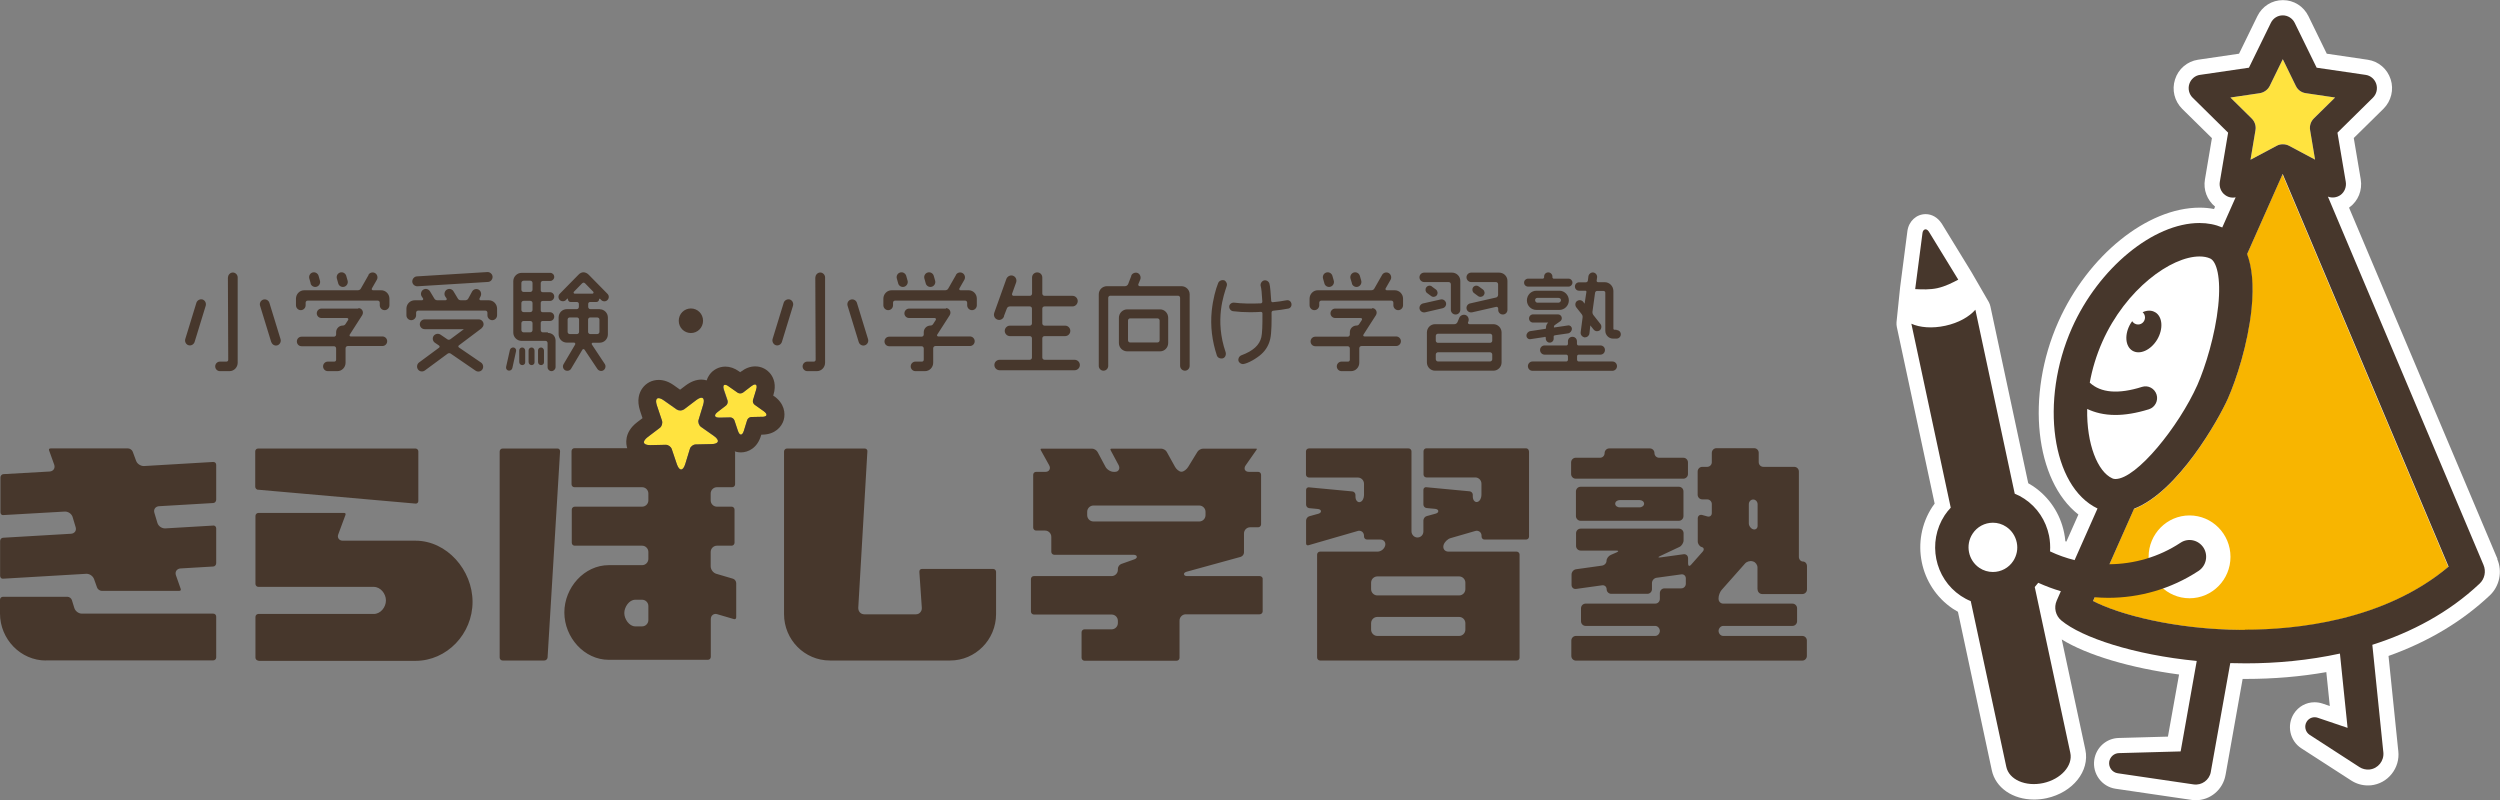 <svg width="150" height="48" viewBox="0 0 150 48" fill="none" xmlns="http://www.w3.org/2000/svg">
<rect x="0" y="0" width="150" height="48" fill="#808080" stroke="none"/>
<g clip-path="url(#clip0_305_1694)">
<path d="M94.549 28.721H101.002C101.15 28.721 101.278 28.598 101.278 28.441V27.745C101.278 27.594 101.157 27.465 101.002 27.465H99.544C99.395 27.465 99.267 27.342 99.267 27.185C99.267 27.028 99.145 26.905 98.99 26.905H96.554C96.405 26.905 96.277 27.028 96.277 27.185C96.277 27.342 96.156 27.465 96 27.465H94.543C94.394 27.465 94.266 27.587 94.266 27.745V28.441C94.266 28.591 94.387 28.721 94.543 28.721H94.549ZM101.008 29.485V30.967C101.008 31.117 100.887 31.247 100.732 31.247H94.833C94.684 31.247 94.556 31.117 94.556 30.967V29.485C94.556 29.335 94.678 29.206 94.833 29.206H100.732C100.887 29.206 101.008 29.328 101.008 29.485ZM98.646 30.223C98.646 30.1 98.525 30.004 98.369 30.004H97.188C97.04 30.004 96.912 30.1 96.912 30.223C96.912 30.346 97.033 30.441 97.188 30.441H98.369C98.525 30.441 98.646 30.339 98.646 30.223ZM91.742 27.089V32.196C91.742 32.298 91.661 32.373 91.566 32.373H89.069C88.968 32.373 88.894 32.291 88.894 32.196V32.155C88.894 32.052 88.853 31.957 88.779 31.902C88.705 31.848 88.603 31.827 88.509 31.861L87.024 32.291C86.849 32.346 86.666 32.523 86.612 32.708C86.585 32.81 86.599 32.906 86.653 32.981C86.707 33.056 86.801 33.097 86.903 33.097H90.999C91.094 33.097 91.175 33.179 91.175 33.274V39.453C91.175 39.555 91.094 39.63 90.999 39.63H79.202C79.107 39.63 79.026 39.548 79.026 39.453V33.274C79.026 33.179 79.107 33.097 79.202 33.097H82.651C82.846 33.097 83.042 32.953 83.103 32.762C83.136 32.667 83.123 32.564 83.069 32.489C83.015 32.414 82.921 32.373 82.819 32.373H82.023C81.922 32.373 81.841 32.291 81.841 32.196V32.155C81.841 32.052 81.8 31.957 81.726 31.902C81.652 31.848 81.55 31.827 81.456 31.861L78.507 32.715C78.466 32.728 78.432 32.721 78.405 32.701C78.378 32.68 78.365 32.646 78.365 32.605V31.233C78.365 31.124 78.453 31.001 78.561 30.974L79.08 30.83C79.134 30.817 79.269 30.776 79.256 30.666C79.249 30.557 79.107 30.544 79.053 30.537L78.554 30.489C78.453 30.482 78.365 30.387 78.365 30.284V29.397C78.365 29.349 78.385 29.308 78.412 29.281C78.446 29.253 78.486 29.233 78.534 29.24L81.139 29.485C81.24 29.492 81.328 29.588 81.328 29.69V29.793C81.328 29.922 81.368 30.032 81.442 30.086C81.49 30.127 81.55 30.141 81.611 30.12C81.76 30.079 81.841 29.875 81.841 29.704V29.028C81.841 28.816 81.672 28.652 81.469 28.652H78.54C78.439 28.652 78.358 28.571 78.358 28.475V27.082C78.358 26.98 78.439 26.905 78.54 26.905H84.513C84.615 26.905 84.689 26.987 84.689 27.082V31.875C84.689 32.08 84.851 32.25 85.046 32.25C85.141 32.25 85.229 32.216 85.296 32.148C85.371 32.08 85.404 31.977 85.404 31.875V31.226C85.404 31.117 85.492 30.994 85.6 30.967L86.12 30.823C86.174 30.81 86.309 30.769 86.295 30.66C86.288 30.55 86.147 30.537 86.093 30.53L85.593 30.482C85.492 30.475 85.404 30.38 85.404 30.277V29.39C85.404 29.342 85.424 29.301 85.451 29.274C85.485 29.247 85.526 29.226 85.573 29.233L88.178 29.479C88.279 29.485 88.367 29.581 88.367 29.683V29.786C88.367 29.916 88.408 30.025 88.482 30.079C88.529 30.12 88.59 30.134 88.651 30.113C88.799 30.073 88.887 29.868 88.887 29.697V29.021C88.887 28.81 88.718 28.646 88.516 28.646H85.587C85.485 28.646 85.411 28.564 85.411 28.468V27.076C85.411 26.973 85.492 26.898 85.587 26.898H91.559C91.661 26.898 91.735 26.98 91.735 27.076L91.742 27.089ZM87.922 37.391C87.922 37.186 87.753 37.016 87.55 37.016H82.637C82.435 37.016 82.266 37.186 82.266 37.391V37.78C82.266 37.985 82.435 38.156 82.637 38.156H87.55C87.753 38.156 87.922 37.985 87.922 37.78V37.391ZM82.637 34.585C82.435 34.585 82.266 34.756 82.266 34.961V35.35C82.266 35.555 82.435 35.725 82.637 35.725H87.55C87.753 35.725 87.922 35.555 87.922 35.35V34.961C87.922 34.756 87.753 34.585 87.55 34.585H82.637ZM75.76 34.728V36.681C75.76 36.777 75.679 36.858 75.578 36.858H71.143C70.941 36.858 70.772 37.029 70.772 37.234V39.466C70.772 39.569 70.691 39.644 70.597 39.644H65.069C64.975 39.644 64.894 39.562 64.894 39.466V37.937C64.894 37.835 64.975 37.76 65.069 37.76H66.702C66.905 37.76 67.073 37.589 67.073 37.384V37.248C67.073 37.043 66.905 36.872 66.702 36.872H62.032C61.937 36.872 61.856 36.79 61.856 36.695V34.742C61.856 34.64 61.937 34.565 62.032 34.565H66.702C66.905 34.565 67.073 34.394 67.073 34.189V34.121C67.073 34.012 67.161 33.882 67.269 33.841L68.039 33.568C68.093 33.547 68.221 33.507 68.207 33.397C68.187 33.288 68.052 33.288 67.991 33.288H63.26C63.159 33.288 63.078 33.206 63.078 33.111V32.209C63.078 32.005 62.909 31.834 62.707 31.834H62.167C62.072 31.834 61.991 31.752 61.991 31.656V28.489C61.991 28.386 62.072 28.311 62.167 28.311H62.727C62.835 28.311 62.923 28.27 62.963 28.188C63.011 28.113 63.004 28.018 62.95 27.915L62.45 27.014C62.43 26.973 62.43 26.953 62.437 26.939C62.437 26.932 62.464 26.919 62.511 26.919H65.528C65.643 26.919 65.791 27.007 65.852 27.116L66.331 28.011C66.419 28.175 66.635 28.311 66.824 28.311H66.891C66.999 28.311 67.087 28.27 67.127 28.188C67.175 28.113 67.168 28.018 67.121 27.915L66.642 27.021C66.621 26.98 66.621 26.959 66.628 26.946C66.628 26.932 66.655 26.919 66.702 26.919H69.679C69.793 26.919 69.949 27.007 70.003 27.11L70.502 28.011C70.583 28.154 70.745 28.304 70.887 28.304C71.028 28.304 71.197 28.161 71.285 28.024L71.845 27.11C71.906 27.007 72.061 26.919 72.183 26.919H75.355C75.395 26.919 75.415 26.932 75.415 26.932C75.415 26.932 75.415 26.953 75.388 26.994L74.734 27.929C74.673 28.018 74.66 28.113 74.693 28.188C74.734 28.263 74.815 28.311 74.93 28.311H75.49C75.591 28.311 75.665 28.393 75.665 28.489V31.458C75.665 31.561 75.584 31.636 75.49 31.636H75.011C74.801 31.636 74.639 31.807 74.639 32.011V33.151C74.639 33.261 74.552 33.377 74.444 33.411L71.218 34.298C71.15 34.319 71.028 34.353 71.042 34.455C71.055 34.565 71.184 34.565 71.258 34.565H75.584C75.686 34.565 75.766 34.647 75.766 34.742L75.76 34.728ZM71.96 31.288C72.162 31.288 72.331 31.117 72.331 30.912V30.707C72.331 30.503 72.162 30.332 71.96 30.332H65.602C65.4 30.332 65.231 30.503 65.231 30.707V30.912C65.231 31.117 65.4 31.288 65.602 31.288H71.96ZM105.449 35.37V34.046C105.449 33.896 105.335 33.732 105.193 33.691L105.146 33.677C104.997 33.636 104.795 33.698 104.7 33.814L103.296 35.398C103.195 35.514 103.114 35.732 103.114 35.882V35.937C103.114 36.087 103.236 36.217 103.391 36.217H107.548C107.697 36.217 107.825 36.34 107.825 36.497V37.275C107.825 37.425 107.703 37.555 107.548 37.555H103.391C103.242 37.555 103.114 37.705 103.114 37.855C103.114 38.005 103.236 38.156 103.391 38.156H108.135C108.291 38.156 108.412 38.279 108.412 38.435V39.357C108.412 39.507 108.291 39.637 108.135 39.637H94.556C94.408 39.637 94.279 39.514 94.279 39.357V38.435C94.279 38.285 94.401 38.156 94.556 38.156H99.314C99.469 38.156 99.591 38.005 99.591 37.855C99.591 37.705 99.469 37.555 99.314 37.555H95.136C94.988 37.555 94.86 37.432 94.86 37.275V36.497C94.86 36.346 94.981 36.217 95.136 36.217H99.314C99.469 36.217 99.591 36.094 99.591 35.937V35.582C99.591 35.432 99.713 35.302 99.868 35.302H100.873C101.029 35.302 101.15 35.179 101.15 35.022V34.701C101.15 34.551 101.029 34.442 100.88 34.462L99.388 34.667C99.24 34.688 99.118 34.831 99.118 34.981V35.35C99.118 35.5 98.997 35.63 98.842 35.63H96.675C96.527 35.63 96.399 35.507 96.399 35.357C96.399 35.206 96.277 35.097 96.129 35.118L94.563 35.336C94.414 35.357 94.293 35.247 94.293 35.097V34.469C94.293 34.319 94.414 34.175 94.563 34.155L96.122 33.937C96.27 33.916 96.392 33.786 96.392 33.65C96.392 33.513 96.507 33.356 96.648 33.295L96.993 33.145C97.134 33.083 97.121 33.035 96.972 33.035H94.84C94.691 33.035 94.563 32.913 94.563 32.755V31.998C94.563 31.841 94.684 31.718 94.84 31.718H100.738C100.894 31.718 101.015 31.841 101.015 31.998V32.421C101.015 32.571 100.9 32.755 100.765 32.817L99.605 33.363C99.469 33.425 99.476 33.465 99.625 33.445L101.015 33.254C101.164 33.233 101.285 33.343 101.285 33.493V33.814C101.285 33.964 101.366 33.998 101.467 33.882L102.162 33.097C102.264 32.981 102.237 32.858 102.108 32.824C101.973 32.79 101.865 32.633 101.865 32.482V31.103C101.865 30.953 101.987 30.858 102.129 30.899L102.446 30.987C102.594 31.028 102.709 30.933 102.709 30.782V30.243C102.709 30.093 102.588 29.963 102.432 29.963H102.135C101.987 29.963 101.859 29.84 101.859 29.683V28.291C101.859 28.14 101.98 28.011 102.135 28.011H102.432C102.581 28.011 102.709 27.888 102.709 27.731V27.171C102.709 27.021 102.831 26.891 102.986 26.891H105.247C105.402 26.891 105.523 27.014 105.523 27.171V27.731C105.523 27.881 105.645 28.011 105.8 28.011H107.656C107.805 28.011 107.933 28.134 107.933 28.291V33.411C107.933 33.561 108.041 33.691 108.176 33.691C108.311 33.691 108.419 33.814 108.419 33.971V35.363C108.419 35.514 108.297 35.643 108.142 35.643H105.733C105.584 35.643 105.456 35.52 105.456 35.363L105.449 35.37ZM105.456 31.547V30.25C105.456 30.1 105.335 29.97 105.193 29.97C105.051 29.97 104.93 30.093 104.93 30.25V31.404C104.93 31.561 105.051 31.718 105.193 31.759C105.335 31.8 105.456 31.704 105.456 31.554V31.547Z" fill="#47372C"/>
<path d="M21.51 18.487C21.719 18.487 21.848 18.719 21.733 18.91L20.984 20.078C20.95 20.126 20.984 20.187 21.044 20.187H22.948C23.103 20.187 23.231 20.317 23.231 20.474C23.231 20.631 23.103 20.761 22.948 20.761H20.869C20.795 20.761 20.734 20.822 20.734 20.89V21.764C20.734 22.037 20.518 22.269 20.241 22.269H19.668C19.512 22.269 19.384 22.14 19.384 21.983C19.384 21.826 19.512 21.696 19.668 21.696H20.066C20.12 21.696 20.167 21.648 20.167 21.587V20.904C20.167 20.836 20.113 20.774 20.039 20.774H18.095C17.933 20.774 17.811 20.645 17.811 20.488C17.811 20.331 17.933 20.201 18.095 20.201H20.039C20.113 20.201 20.167 20.139 20.167 20.071V19.935C20.167 19.709 20.349 19.532 20.572 19.532C20.639 19.532 20.7 19.498 20.734 19.436L20.889 19.197C20.916 19.149 20.889 19.081 20.828 19.081H19.29C19.134 19.081 19.006 18.958 19.006 18.801C19.006 18.644 19.134 18.515 19.29 18.515H21.497L21.51 18.487ZM13.681 16.644C13.681 16.487 13.816 16.35 13.971 16.35C14.127 16.35 14.261 16.487 14.261 16.644V21.764C14.261 22.037 14.046 22.269 13.769 22.269H13.195C13.04 22.269 12.912 22.14 12.912 21.983C12.912 21.826 13.04 21.696 13.195 21.696H13.593C13.647 21.696 13.694 21.648 13.694 21.587L13.674 16.651L13.681 16.644ZM42.183 19.245C42.183 19.655 41.859 19.982 41.454 19.982C41.049 19.982 40.725 19.655 40.725 19.245C40.725 18.835 41.049 18.508 41.454 18.508C41.859 18.508 42.183 18.835 42.183 19.245ZM88.732 17.19L88.981 17.375C89.083 17.456 89.11 17.607 89.022 17.716C88.948 17.818 88.792 17.846 88.684 17.764L88.435 17.579C88.333 17.504 88.313 17.34 88.387 17.238C88.468 17.129 88.617 17.108 88.725 17.19H88.732ZM60.243 18.979C60.183 19.149 60.007 19.238 59.845 19.177C59.683 19.122 59.596 18.938 59.656 18.767L60.378 16.746C60.439 16.576 60.621 16.487 60.777 16.542C60.945 16.603 61.026 16.78 60.966 16.951L60.723 17.627C60.702 17.682 60.75 17.75 60.81 17.75H61.796C61.863 17.75 61.924 17.689 61.924 17.613V16.651C61.924 16.48 62.059 16.344 62.234 16.344C62.41 16.344 62.538 16.48 62.538 16.651V17.613C62.538 17.689 62.599 17.75 62.673 17.75H64.354C64.522 17.75 64.664 17.893 64.664 18.064C64.664 18.235 64.522 18.385 64.354 18.385H62.673C62.599 18.385 62.538 18.439 62.538 18.515V19.409C62.538 19.477 62.599 19.539 62.673 19.539H63.908C64.084 19.539 64.219 19.682 64.219 19.853C64.219 20.023 64.084 20.167 63.908 20.167H62.673C62.599 20.167 62.538 20.221 62.538 20.296V21.457C62.538 21.525 62.599 21.587 62.673 21.587H64.475C64.651 21.587 64.792 21.73 64.792 21.901C64.792 22.071 64.651 22.215 64.475 22.215H59.98C59.805 22.215 59.663 22.078 59.663 21.901C59.663 21.723 59.805 21.587 59.98 21.587H61.789C61.856 21.587 61.917 21.525 61.917 21.457V20.296C61.917 20.221 61.856 20.167 61.789 20.167H60.594C60.426 20.167 60.284 20.023 60.284 19.853C60.284 19.682 60.426 19.539 60.594 19.539H61.789C61.856 19.539 61.917 19.477 61.917 19.409V18.515C61.917 18.439 61.856 18.385 61.789 18.385H60.594C60.513 18.385 60.439 18.433 60.412 18.508L60.237 18.965L60.243 18.979ZM67.87 16.542C67.931 16.398 68.106 16.323 68.255 16.378C68.403 16.439 68.471 16.617 68.417 16.767L68.302 17.047C68.275 17.101 68.315 17.17 68.383 17.17H70.88C71.157 17.17 71.38 17.388 71.38 17.661V21.948C71.38 22.112 71.251 22.242 71.096 22.242C70.941 22.242 70.806 22.112 70.806 21.948V17.873C70.806 17.798 70.752 17.743 70.678 17.743H66.621C66.547 17.743 66.493 17.798 66.493 17.873V21.955C66.493 22.112 66.365 22.242 66.21 22.242C66.055 22.242 65.926 22.112 65.926 21.955V17.661C65.926 17.388 66.142 17.17 66.426 17.17H67.505C67.58 17.17 67.654 17.122 67.688 17.047L67.883 16.542H67.87ZM67.634 21.081C67.364 21.081 67.134 20.863 67.134 20.583V19.068C67.134 18.794 67.357 18.562 67.634 18.562H69.605C69.874 18.562 70.091 18.788 70.091 19.068V20.583C70.091 20.856 69.874 21.081 69.605 21.081H67.634ZM67.809 19.102C67.735 19.102 67.681 19.163 67.681 19.231V20.419C67.681 20.488 67.735 20.549 67.809 20.549H69.449C69.517 20.549 69.578 20.488 69.578 20.419V19.231C69.578 19.163 69.517 19.102 69.449 19.102H67.809ZM73.452 16.815C73.573 16.876 73.654 17.033 73.6 17.17C73.431 17.689 72.871 19.19 73.539 21.136C73.58 21.279 73.519 21.45 73.377 21.498C73.209 21.539 73.06 21.464 73.013 21.334C72.723 20.447 72.615 19.573 72.702 18.672C72.777 17.941 72.945 17.347 73.087 16.992C73.141 16.842 73.317 16.774 73.458 16.822L73.452 16.815ZM77.487 18.221C77.514 18.358 77.427 18.494 77.299 18.515C77.035 18.569 76.718 18.61 76.381 18.644C76.327 18.651 76.293 18.706 76.293 18.753C76.3 19.177 76.3 20.003 76.212 20.344C76.131 20.692 75.962 20.993 75.686 21.245C75.409 21.498 74.876 21.812 74.579 21.846C74.471 21.846 74.356 21.771 74.315 21.675C74.268 21.539 74.342 21.375 74.477 21.32C75.2 21.054 75.571 20.699 75.679 20.235C75.733 20.03 75.753 19.47 75.746 18.801C75.746 18.747 75.706 18.713 75.652 18.713C75.449 18.726 75.233 18.733 75.004 18.733C74.66 18.733 74.295 18.713 73.978 18.672C73.843 18.651 73.735 18.508 73.755 18.371C73.769 18.241 73.917 18.139 74.059 18.16C74.491 18.214 75.065 18.228 75.652 18.201C75.699 18.201 75.746 18.146 75.74 18.091C75.713 17.607 75.679 17.265 75.645 17.177C75.598 17.04 75.692 16.876 75.827 16.828C75.976 16.787 76.118 16.876 76.165 17.013C76.212 17.177 76.246 17.627 76.273 18.057C76.273 18.098 76.32 18.139 76.367 18.132C76.644 18.105 76.927 18.071 77.197 18.016C77.346 17.989 77.467 18.091 77.487 18.228V18.221ZM87.335 18.87C87.179 18.87 87.051 18.747 87.051 18.59V17.054C87.051 16.979 86.99 16.924 86.923 16.924H85.452C85.296 16.924 85.168 16.794 85.168 16.637C85.168 16.48 85.296 16.357 85.452 16.357H87.119C87.389 16.357 87.618 16.576 87.618 16.849V18.59C87.618 18.747 87.49 18.87 87.341 18.87H87.335ZM87.267 19.45C87.341 19.45 87.416 19.402 87.449 19.327L87.557 19.068C87.618 18.924 87.793 18.849 87.942 18.904C88.091 18.965 88.158 19.143 88.104 19.293L88.084 19.327C88.057 19.382 88.097 19.45 88.165 19.45H89.602C89.872 19.45 90.095 19.675 90.095 19.948V21.744C90.095 22.017 89.879 22.242 89.602 22.242H86.106C85.836 22.242 85.614 22.024 85.614 21.744V19.948C85.614 19.675 85.829 19.45 86.106 19.45H87.274H87.267ZM89.4 20.57C89.474 20.57 89.535 20.515 89.535 20.44V20.153C89.535 20.078 89.474 20.023 89.4 20.023H86.282C86.207 20.023 86.147 20.078 86.147 20.153V20.44C86.147 20.515 86.207 20.57 86.282 20.57H89.4ZM86.147 21.552C86.147 21.628 86.207 21.689 86.282 21.689H89.4C89.474 21.689 89.535 21.628 89.535 21.552V21.266C89.535 21.198 89.474 21.136 89.4 21.136H86.282C86.207 21.136 86.147 21.198 86.147 21.266V21.552ZM88.313 18.74C88.171 18.767 88.023 18.678 87.996 18.535C87.962 18.392 88.057 18.241 88.198 18.207L89.757 17.852C89.832 17.839 89.886 17.77 89.886 17.689V17.054C89.886 16.979 89.825 16.924 89.757 16.924H88.273C88.118 16.924 87.989 16.794 87.989 16.637C87.989 16.48 88.118 16.357 88.273 16.357H89.947C90.223 16.357 90.446 16.576 90.446 16.849V18.596C90.446 18.747 90.324 18.87 90.169 18.87C90.014 18.87 89.892 18.747 89.892 18.596V18.515C89.892 18.446 89.832 18.392 89.764 18.412L88.327 18.74H88.313ZM85.175 18.535C85.141 18.392 85.236 18.241 85.377 18.207L86.437 17.968C86.579 17.934 86.727 18.03 86.761 18.173C86.795 18.323 86.7 18.46 86.558 18.494L85.499 18.74C85.35 18.767 85.209 18.678 85.175 18.535ZM85.91 17.19L86.16 17.375C86.261 17.456 86.288 17.607 86.207 17.716C86.133 17.818 85.978 17.846 85.87 17.764L85.62 17.579C85.519 17.504 85.499 17.34 85.58 17.238C85.661 17.129 85.809 17.108 85.917 17.19H85.91ZM94.111 17.197C94.239 17.197 94.347 17.088 94.347 16.958C94.347 16.828 94.246 16.719 94.111 16.719H93.206C93.206 16.719 93.146 16.685 93.146 16.651V16.596C93.146 16.46 93.038 16.344 92.896 16.344C92.754 16.344 92.646 16.453 92.646 16.596V16.651C92.646 16.651 92.619 16.719 92.579 16.719H91.688C91.553 16.719 91.445 16.822 91.445 16.958C91.445 17.095 91.553 17.197 91.688 17.197H94.104H94.111ZM92.68 20.208C92.734 20.208 92.747 20.228 92.747 20.283V20.317C92.747 20.453 92.849 20.556 92.977 20.556H92.99C93.119 20.556 93.22 20.453 93.22 20.324V20.187C93.22 20.126 93.274 20.126 93.328 20.112L94.084 20.003C94.212 19.982 94.313 19.86 94.313 19.73C94.313 19.607 94.212 19.511 94.091 19.525L93.26 19.648C93.247 19.648 93.233 19.648 93.233 19.627C93.233 19.6 93.247 19.545 93.267 19.518L93.638 19.259C93.706 19.19 93.726 19.095 93.692 19.006C93.652 18.917 93.571 18.863 93.476 18.863H91.985C91.85 18.863 91.742 18.972 91.742 19.108C91.742 19.245 91.85 19.354 91.985 19.354H92.889C92.808 19.443 92.761 19.525 92.761 19.648V19.689C92.761 19.689 92.747 19.73 92.727 19.73L91.829 19.866C91.695 19.88 91.587 20.003 91.587 20.139C91.587 20.201 91.614 20.262 91.654 20.296C91.695 20.337 91.755 20.358 91.816 20.351L92.68 20.221V20.208ZM96.75 21.689H94.725C94.671 21.689 94.624 21.641 94.624 21.587V21.382C94.624 21.32 94.664 21.279 94.725 21.279H96.028C96.176 21.279 96.297 21.157 96.297 21C96.297 20.843 96.176 20.727 96.028 20.727H94.705C94.657 20.727 94.617 20.679 94.617 20.631V20.481C94.617 20.331 94.502 20.208 94.347 20.208C94.192 20.208 94.077 20.324 94.077 20.481V20.631C94.077 20.679 94.037 20.727 93.989 20.727H92.673C92.525 20.727 92.403 20.849 92.403 21C92.403 21.15 92.525 21.279 92.673 21.279H93.976C94.023 21.279 94.077 21.32 94.077 21.382V21.587C94.077 21.641 94.03 21.689 93.976 21.689H91.951C91.802 21.689 91.674 21.812 91.674 21.969C91.674 22.126 91.796 22.249 91.951 22.249H96.743C96.891 22.249 97.02 22.126 97.02 21.969C97.02 21.812 96.898 21.689 96.743 21.689H96.75ZM93.564 17.443H92.187C91.87 17.443 91.614 17.702 91.614 18.023C91.614 18.344 91.87 18.596 92.187 18.596H93.564C93.874 18.596 94.131 18.337 94.131 18.023C94.131 17.709 93.874 17.443 93.564 17.443ZM93.51 18.16H92.241C92.167 18.16 92.106 18.091 92.106 18.009C92.106 17.927 92.167 17.873 92.241 17.873H93.51C93.591 17.873 93.659 17.934 93.659 18.009C93.659 18.084 93.591 18.16 93.51 18.16ZM96.986 19.784H96.871C96.837 19.784 96.804 19.757 96.804 19.723V17.456C96.797 17.163 96.567 16.931 96.277 16.931H95.879C95.879 16.931 95.832 16.924 95.818 16.903C95.805 16.883 95.798 16.863 95.798 16.842L95.825 16.651C95.845 16.508 95.744 16.371 95.602 16.35C95.46 16.33 95.326 16.439 95.305 16.576L95.272 16.835C95.265 16.883 95.224 16.938 95.157 16.938H94.745C94.61 16.938 94.495 17.047 94.495 17.19C94.495 17.334 94.603 17.443 94.745 17.443H95.123C95.123 17.443 95.157 17.443 95.17 17.463C95.184 17.477 95.191 17.497 95.184 17.518L95.076 18.221L94.988 18.105C94.941 18.044 94.86 18.009 94.779 18.009C94.718 18.009 94.664 18.03 94.617 18.064C94.563 18.105 94.529 18.173 94.522 18.241C94.516 18.31 94.536 18.385 94.576 18.439L94.9 18.849C94.948 18.91 94.968 18.986 94.954 19.061L94.84 19.935C94.833 20.003 94.846 20.071 94.894 20.133C94.934 20.187 95.002 20.228 95.069 20.242C95.083 20.242 95.096 20.242 95.103 20.242C95.231 20.242 95.346 20.146 95.366 20.01L95.42 19.525L95.616 19.771C95.663 19.832 95.744 19.873 95.825 19.873C95.886 19.873 95.94 19.853 95.987 19.819C96.095 19.73 96.115 19.552 96.028 19.443L95.609 18.91C95.562 18.849 95.541 18.781 95.548 18.699L95.704 17.566C95.717 17.504 95.764 17.456 95.825 17.456H96.216C96.27 17.456 96.318 17.504 96.318 17.559V19.846C96.318 20.105 96.527 20.317 96.783 20.317H96.993C97.134 20.317 97.249 20.201 97.249 20.058C97.249 19.914 97.134 19.805 96.993 19.805L96.986 19.784ZM16.273 20.522L15.604 18.344C15.557 18.194 15.638 18.023 15.8 17.975C15.949 17.927 16.117 18.016 16.165 18.173L16.833 20.351C16.88 20.501 16.792 20.672 16.644 20.72C16.489 20.767 16.327 20.679 16.279 20.522H16.273ZM22.104 16.494C22.178 16.357 22.36 16.303 22.502 16.385C22.637 16.46 22.691 16.651 22.61 16.787L22.313 17.306C22.286 17.354 22.313 17.415 22.381 17.415H22.867C23.143 17.415 23.366 17.641 23.366 17.921V18.317C23.366 18.474 23.238 18.61 23.076 18.61C22.914 18.61 22.786 18.474 22.786 18.317V18.16C22.786 18.091 22.732 18.037 22.664 18.037H18.459C18.392 18.037 18.338 18.091 18.338 18.16V18.317C18.338 18.474 18.21 18.61 18.048 18.61C17.886 18.61 17.758 18.474 17.758 18.317V17.921C17.758 17.648 17.974 17.415 18.257 17.415H21.47C21.55 17.415 21.625 17.375 21.659 17.299L22.117 16.494H22.104ZM20.295 17.006L20.214 16.719C20.167 16.569 20.248 16.398 20.41 16.35C20.558 16.303 20.727 16.391 20.774 16.548L20.855 16.835C20.903 16.985 20.815 17.156 20.66 17.204C20.504 17.252 20.342 17.163 20.295 17.013V17.006ZM18.642 17.006L18.561 16.719C18.513 16.569 18.594 16.398 18.75 16.35C18.898 16.303 19.067 16.391 19.114 16.548L19.195 16.835C19.242 16.985 19.155 17.156 18.999 17.204C18.844 17.252 18.682 17.163 18.635 17.013L18.642 17.006ZM25.047 17.177L29.278 16.917C29.434 16.91 29.562 16.767 29.555 16.603C29.548 16.446 29.4 16.316 29.245 16.323L25.013 16.583C24.858 16.589 24.729 16.74 24.736 16.897C24.743 17.06 24.891 17.183 25.047 17.177ZM28.9 19.682C28.968 19.627 29.015 19.545 29.015 19.457C29.015 19.293 28.88 19.163 28.725 19.163H25.479C25.323 19.163 25.188 19.293 25.188 19.457C25.188 19.62 25.323 19.75 25.479 19.75H27.834L27.017 20.358C26.97 20.392 26.889 20.399 26.842 20.358L26.43 20.078C26.302 19.989 26.113 20.023 26.018 20.153C25.924 20.29 25.965 20.474 26.093 20.563L26.342 20.733C26.39 20.767 26.39 20.822 26.342 20.863L25.141 21.75C25.013 21.846 24.986 22.037 25.08 22.167C25.175 22.303 25.364 22.324 25.492 22.228L26.862 21.218C26.909 21.184 26.99 21.177 27.044 21.218L28.536 22.242C28.664 22.331 28.853 22.303 28.941 22.167C29.029 22.037 28.995 21.846 28.867 21.757L27.537 20.849C27.49 20.815 27.483 20.754 27.537 20.72L28.907 19.689L28.9 19.682ZM29.326 18.016H28.84C28.779 18.016 28.745 17.955 28.772 17.907L28.833 17.784C28.907 17.648 28.86 17.456 28.725 17.381C28.583 17.299 28.401 17.354 28.327 17.491L28.104 17.9C28.07 17.975 27.996 18.016 27.915 18.016H27.652C27.571 18.016 27.497 17.975 27.463 17.9L27.213 17.484C27.139 17.347 26.957 17.293 26.815 17.375C26.68 17.45 26.626 17.641 26.707 17.777L26.795 17.907C26.822 17.955 26.795 18.016 26.727 18.016H26.241C26.16 18.016 26.086 17.975 26.052 17.9L25.802 17.484C25.721 17.347 25.546 17.293 25.404 17.375C25.269 17.45 25.215 17.641 25.296 17.777L25.384 17.907C25.411 17.955 25.377 18.016 25.317 18.016H24.885C24.608 18.016 24.385 18.241 24.385 18.521V18.917C24.385 19.074 24.513 19.211 24.675 19.211C24.837 19.211 24.966 19.074 24.966 18.917V18.76C24.966 18.692 25.02 18.637 25.087 18.637H29.123C29.191 18.637 29.245 18.692 29.245 18.76V18.917C29.245 19.074 29.373 19.211 29.535 19.211C29.697 19.211 29.825 19.074 29.825 18.917V18.521C29.825 18.248 29.609 18.016 29.326 18.016ZM11.305 20.713C11.157 20.665 11.069 20.494 11.116 20.344L11.784 18.166C11.832 18.016 12.001 17.927 12.149 17.968C12.304 18.016 12.385 18.187 12.345 18.337L11.677 20.515C11.629 20.665 11.467 20.761 11.312 20.713H11.305ZM56.761 18.487C56.97 18.487 57.098 18.719 56.984 18.91L56.234 20.078C56.201 20.126 56.234 20.187 56.295 20.187H58.199C58.354 20.187 58.482 20.317 58.482 20.474C58.482 20.631 58.354 20.761 58.199 20.761H56.127C56.052 20.761 55.992 20.822 55.992 20.89V21.764C55.992 22.037 55.776 22.269 55.499 22.269H54.925C54.77 22.269 54.642 22.14 54.642 21.983C54.642 21.826 54.77 21.696 54.925 21.696H55.323C55.377 21.696 55.425 21.648 55.425 21.587V20.904C55.425 20.836 55.371 20.774 55.296 20.774H53.353C53.191 20.774 53.069 20.645 53.069 20.488C53.069 20.331 53.191 20.201 53.353 20.201H55.296C55.371 20.201 55.425 20.139 55.425 20.071V19.935C55.425 19.709 55.607 19.532 55.83 19.532C55.897 19.532 55.958 19.498 55.992 19.436L56.147 19.197C56.174 19.149 56.147 19.081 56.086 19.081H54.547C54.392 19.081 54.264 18.958 54.264 18.801C54.264 18.644 54.392 18.515 54.547 18.515H56.754L56.761 18.487ZM48.925 16.644C48.925 16.487 49.06 16.35 49.215 16.35C49.371 16.35 49.505 16.487 49.505 16.644V21.764C49.505 22.037 49.29 22.269 49.013 22.269H48.439C48.284 22.269 48.156 22.14 48.156 21.983C48.156 21.826 48.284 21.696 48.439 21.696H48.837C48.891 21.696 48.939 21.648 48.939 21.587L48.918 16.651L48.925 16.644ZM51.523 20.522L50.855 18.344C50.808 18.194 50.889 18.023 51.051 17.975C51.2 17.927 51.368 18.016 51.416 18.173L52.084 20.351C52.131 20.501 52.043 20.672 51.888 20.72C51.733 20.767 51.571 20.679 51.523 20.522ZM57.355 16.494C57.429 16.357 57.611 16.303 57.753 16.385C57.888 16.46 57.942 16.651 57.861 16.787L57.564 17.306C57.537 17.354 57.564 17.415 57.632 17.415H58.117C58.394 17.415 58.61 17.641 58.61 17.921V18.317C58.61 18.474 58.482 18.61 58.32 18.61C58.158 18.61 58.03 18.474 58.03 18.317V18.16C58.03 18.091 57.976 18.037 57.908 18.037H53.703C53.636 18.037 53.582 18.091 53.582 18.16V18.317C53.582 18.474 53.454 18.61 53.292 18.61C53.13 18.61 53.002 18.474 53.002 18.317V17.921C53.002 17.648 53.218 17.415 53.501 17.415H56.714C56.795 17.415 56.869 17.375 56.903 17.299L57.362 16.494H57.355ZM55.546 17.006L55.465 16.719C55.418 16.569 55.499 16.398 55.661 16.35C55.809 16.303 55.978 16.391 56.025 16.548L56.106 16.835C56.154 16.985 56.066 17.156 55.91 17.204C55.755 17.252 55.593 17.163 55.546 17.013V17.006ZM53.892 17.006L53.812 16.719C53.764 16.569 53.845 16.398 54.007 16.35C54.156 16.303 54.324 16.391 54.372 16.548L54.453 16.835C54.5 16.985 54.412 17.156 54.257 17.204C54.102 17.252 53.94 17.163 53.892 17.013V17.006ZM82.333 18.487C82.543 18.487 82.671 18.719 82.556 18.91L81.807 20.078C81.773 20.126 81.807 20.187 81.868 20.187H83.771C83.926 20.187 84.055 20.317 84.055 20.474C84.055 20.631 83.926 20.761 83.771 20.761H81.692C81.618 20.761 81.557 20.822 81.557 20.89V21.764C81.557 22.037 81.341 22.269 81.065 22.269H80.491C80.336 22.269 80.207 22.14 80.207 21.983C80.207 21.826 80.336 21.696 80.491 21.696H80.889C80.943 21.696 80.99 21.648 80.99 21.587V20.904C80.99 20.836 80.936 20.774 80.862 20.774H78.918C78.756 20.774 78.635 20.645 78.635 20.488C78.635 20.331 78.756 20.201 78.918 20.201H80.862C80.936 20.201 80.99 20.139 80.99 20.071V19.935C80.99 19.709 81.173 19.532 81.395 19.532C81.463 19.532 81.523 19.498 81.557 19.436L81.713 19.197C81.74 19.149 81.713 19.081 81.652 19.081H80.113C79.958 19.081 79.829 18.958 79.829 18.801C79.829 18.644 79.958 18.515 80.113 18.515H82.32L82.333 18.487ZM82.927 16.494C83.002 16.357 83.184 16.303 83.326 16.385C83.461 16.46 83.514 16.651 83.434 16.787L83.137 17.306C83.11 17.354 83.143 17.415 83.204 17.415H83.683C83.96 17.415 84.183 17.641 84.183 17.921V18.317C84.183 18.474 84.055 18.61 83.892 18.61C83.731 18.61 83.602 18.474 83.602 18.317V18.16C83.602 18.091 83.548 18.037 83.481 18.037H79.276C79.209 18.037 79.155 18.091 79.155 18.16V18.317C79.155 18.474 79.026 18.61 78.864 18.61C78.702 18.61 78.574 18.474 78.574 18.317V17.921C78.574 17.648 78.79 17.415 79.067 17.415H82.279C82.36 17.415 82.435 17.375 82.468 17.299L82.927 16.494ZM81.119 17.006L81.031 16.719C80.984 16.569 81.071 16.398 81.227 16.35C81.375 16.303 81.544 16.391 81.591 16.548L81.672 16.835C81.719 16.985 81.632 17.156 81.476 17.204C81.321 17.252 81.159 17.163 81.112 17.013L81.119 17.006ZM79.465 17.006L79.384 16.719C79.337 16.569 79.418 16.398 79.58 16.35C79.728 16.303 79.897 16.391 79.944 16.548L80.025 16.835C80.073 16.985 79.985 17.156 79.829 17.204C79.674 17.252 79.512 17.163 79.465 17.013V17.006ZM46.549 20.713C46.401 20.665 46.313 20.494 46.354 20.344L47.022 18.166C47.069 18.016 47.238 17.927 47.386 17.968C47.541 18.016 47.623 18.187 47.582 18.337L46.914 20.515C46.867 20.665 46.705 20.761 46.549 20.713ZM31.337 20.849C31.236 20.849 31.155 20.924 31.155 21.02V21.723C31.155 21.826 31.236 21.907 31.337 21.907C31.431 21.907 31.519 21.832 31.512 21.737V21.034C31.512 20.938 31.431 20.849 31.337 20.849ZM30.817 20.849C30.716 20.836 30.615 20.904 30.594 21L30.365 22.017C30.345 22.119 30.412 22.222 30.513 22.235C30.621 22.256 30.723 22.181 30.743 22.078L30.966 21.061C30.986 20.965 30.918 20.863 30.817 20.849ZM31.897 20.849C31.796 20.849 31.715 20.924 31.715 21.02V21.723C31.715 21.826 31.796 21.907 31.897 21.907C31.991 21.907 32.079 21.832 32.072 21.737V21.034C32.072 20.938 31.991 20.849 31.897 20.849ZM32.464 20.849C32.363 20.849 32.282 20.924 32.282 21.02V21.723C32.282 21.826 32.363 21.907 32.464 21.907C32.558 21.907 32.646 21.832 32.639 21.737V21.034C32.639 20.938 32.558 20.849 32.464 20.849ZM32.869 19.941H32.572C32.498 19.941 32.444 19.88 32.444 19.805V19.375C32.444 19.306 32.491 19.259 32.558 19.259H32.997C33.139 19.259 33.254 19.143 33.254 18.999C33.254 18.849 33.139 18.733 32.997 18.733H32.558C32.491 18.733 32.444 18.685 32.444 18.617V18.173C32.444 18.105 32.491 18.057 32.558 18.057H32.997C33.139 18.057 33.254 17.934 33.254 17.791C33.254 17.648 33.139 17.532 32.997 17.532H32.558C32.491 17.532 32.444 17.477 32.444 17.415V16.985C32.444 16.917 32.498 16.856 32.572 16.856H33.017C33.146 16.856 33.254 16.746 33.254 16.617C33.254 16.48 33.146 16.371 33.017 16.371H31.296C31.026 16.371 30.797 16.596 30.797 16.876V19.955C30.797 20.228 31.02 20.453 31.296 20.453H32.734C32.808 20.453 32.855 20.515 32.855 20.59V22.037C32.855 22.167 32.963 22.269 33.092 22.269C33.22 22.269 33.335 22.153 33.335 22.017V20.447C33.335 20.174 33.146 19.976 32.876 19.976L32.869 19.941ZM31.951 19.805C31.951 19.88 31.89 19.941 31.816 19.941H31.418C31.344 19.941 31.283 19.88 31.283 19.805V19.388C31.283 19.313 31.344 19.259 31.418 19.259H31.816C31.89 19.259 31.951 19.313 31.951 19.388V19.805ZM31.951 18.596C31.951 18.672 31.89 18.726 31.816 18.726H31.418C31.344 18.726 31.283 18.672 31.283 18.596V18.18C31.283 18.105 31.344 18.05 31.418 18.05H31.816C31.89 18.05 31.951 18.105 31.951 18.18V18.596ZM31.951 17.388C31.951 17.456 31.89 17.518 31.816 17.518H31.418C31.344 17.518 31.283 17.456 31.283 17.388V16.972C31.283 16.903 31.344 16.842 31.418 16.842H31.816C31.89 16.842 31.951 16.903 31.951 16.972V17.388ZM36.001 18.549H35.42C35.353 18.549 35.292 18.487 35.292 18.412V18.235C35.292 18.166 35.346 18.119 35.413 18.119H35.791C35.872 18.119 35.947 18.044 35.947 17.955V17.927H36.001L36.075 18.003C36.176 18.105 36.351 18.105 36.446 18.003C36.554 17.9 36.554 17.73 36.446 17.627L35.319 16.48C35.231 16.391 35.123 16.344 35.015 16.337C34.907 16.337 34.799 16.385 34.711 16.48L33.584 17.627C33.483 17.73 33.483 17.9 33.584 18.003C33.685 18.098 33.861 18.098 33.956 18.003L34.03 17.921H34.077V17.955C34.077 18.044 34.151 18.119 34.232 18.119H34.61C34.678 18.119 34.732 18.166 34.732 18.235V18.412C34.732 18.487 34.678 18.549 34.603 18.549H34.01C33.739 18.549 33.517 18.767 33.517 19.047V20.051C33.517 20.331 33.733 20.556 34.01 20.556H34.441C34.502 20.556 34.536 20.617 34.509 20.672L33.821 21.839C33.739 21.962 33.773 22.126 33.895 22.208C34.01 22.283 34.185 22.249 34.259 22.133L34.941 20.986C34.968 20.931 35.042 20.931 35.076 20.986L35.845 22.14C35.926 22.256 36.095 22.297 36.21 22.215C36.331 22.133 36.365 21.962 36.291 21.846L35.514 20.672C35.481 20.624 35.514 20.563 35.569 20.563H35.98C36.25 20.563 36.473 20.344 36.473 20.058V19.054C36.473 18.781 36.257 18.555 35.98 18.555L36.001 18.549ZM34.435 17.504L34.921 17.006C34.921 17.006 34.981 16.958 35.015 16.958C35.049 16.958 35.083 16.979 35.11 17.006L35.596 17.504C35.636 17.552 35.602 17.62 35.548 17.62H34.482C34.421 17.62 34.394 17.552 34.435 17.504ZM34.745 19.914C34.745 19.982 34.691 20.044 34.617 20.044H34.185C34.111 20.044 34.057 19.982 34.057 19.914V19.177C34.057 19.102 34.111 19.047 34.185 19.047H34.617C34.691 19.047 34.745 19.102 34.745 19.177V19.914ZM35.967 19.914C35.967 19.982 35.906 20.044 35.832 20.044H35.413C35.346 20.044 35.285 19.982 35.285 19.914V19.177C35.285 19.102 35.346 19.047 35.413 19.047H35.832C35.906 19.047 35.967 19.102 35.967 19.177V19.914Z" fill="#47372C"/>
<path d="M39.031 26.707C38.578 26.714 38.504 26.495 38.862 26.222L39.591 25.669C39.712 25.58 39.766 25.383 39.719 25.239L39.415 24.331C39.267 23.901 39.449 23.758 39.82 24.024L40.596 24.57C40.718 24.659 40.92 24.652 41.042 24.563L41.771 24.01C42.129 23.737 42.318 23.867 42.182 24.304L41.913 25.191C41.865 25.335 41.933 25.526 42.054 25.615L42.83 26.161C43.202 26.42 43.134 26.645 42.682 26.652L41.744 26.673C41.595 26.673 41.433 26.796 41.393 26.939L41.116 27.847C40.981 28.284 40.758 28.284 40.61 27.854L40.306 26.953C40.259 26.809 40.097 26.693 39.942 26.693L39.024 26.714L39.031 26.707ZM43.816 25.041C43.924 25.041 44.032 25.123 44.066 25.219L44.275 25.847C44.376 26.147 44.538 26.147 44.632 25.847L44.828 25.212C44.862 25.109 44.97 25.027 45.078 25.021L45.733 25.007C46.05 25.007 46.097 24.85 45.834 24.666L45.294 24.283C45.206 24.222 45.159 24.092 45.193 23.99L45.382 23.369C45.476 23.061 45.341 22.973 45.091 23.164L44.585 23.553C44.504 23.614 44.362 23.621 44.275 23.553L43.728 23.171C43.472 22.986 43.343 23.082 43.445 23.389L43.661 24.024C43.694 24.126 43.654 24.256 43.573 24.324L43.067 24.713C42.817 24.905 42.871 25.055 43.181 25.055L43.822 25.041H43.816Z" fill="#FFE33F"/>
<path d="M15.489 29.383L24.938 30.216C25.026 30.223 25.1 30.154 25.1 30.066V27.082C25.1 26.994 25.026 26.912 24.931 26.912H15.483C15.388 26.912 15.314 26.987 15.314 27.082V29.206C15.314 29.294 15.388 29.376 15.483 29.39L15.489 29.383ZM12.803 27.717L8.632 27.963C8.443 27.963 8.234 27.84 8.166 27.649L7.964 27.103C7.93 27 7.795 26.905 7.687 26.905H3.037C2.997 26.905 2.963 26.919 2.949 26.939C2.936 26.959 2.929 26.994 2.949 27.035L3.253 27.881C3.287 27.977 3.28 28.079 3.226 28.161C3.172 28.236 3.084 28.284 2.983 28.291L0.209 28.448C0.108 28.448 0.027 28.543 0.027 28.646V30.742C0.027 30.789 0.047 30.83 0.074 30.864C0.108 30.899 0.148 30.912 0.196 30.905L3.888 30.694C4.083 30.687 4.286 30.817 4.353 31.008L4.535 31.615C4.569 31.711 4.562 31.813 4.508 31.895C4.454 31.97 4.367 32.018 4.265 32.025L0.189 32.264C0.088 32.264 0.007 32.359 0.007 32.462V34.558C0.007 34.606 0.027 34.647 0.061 34.681C0.094 34.715 0.135 34.728 0.182 34.722L5.177 34.428C5.177 34.428 5.19 34.428 5.197 34.428C5.386 34.428 5.575 34.565 5.642 34.742L5.825 35.254C5.858 35.356 5.993 35.452 6.101 35.452H10.751C10.792 35.452 10.826 35.438 10.839 35.418C10.853 35.398 10.859 35.363 10.839 35.322L10.556 34.517C10.522 34.421 10.529 34.319 10.583 34.237C10.637 34.162 10.724 34.114 10.826 34.107L12.79 33.991C12.891 33.991 12.972 33.896 12.972 33.793V31.697C12.972 31.649 12.952 31.609 12.918 31.574C12.884 31.547 12.844 31.527 12.796 31.534L9.915 31.704C9.719 31.711 9.516 31.581 9.449 31.39L9.267 30.782C9.233 30.687 9.24 30.584 9.294 30.503C9.348 30.427 9.435 30.38 9.537 30.373L12.79 30.182C12.891 30.182 12.972 30.086 12.972 29.984V27.888C12.972 27.84 12.952 27.799 12.925 27.765C12.891 27.738 12.85 27.717 12.803 27.724V27.717ZM33.449 26.912H30.155C30.054 26.912 29.98 26.994 29.98 27.089V39.453C29.98 39.555 30.061 39.63 30.155 39.63H32.659C32.76 39.63 32.848 39.548 32.855 39.446L33.604 27.082C33.604 27.035 33.591 26.994 33.564 26.959C33.537 26.925 33.489 26.912 33.449 26.912ZM2.754 39.63C1.235 39.63 0 38.347 0 36.811V35.985C0 35.882 0.081 35.807 0.175 35.807H4.049C4.157 35.807 4.279 35.896 4.313 36.005L4.461 36.483C4.522 36.674 4.718 36.818 4.913 36.818H12.796C12.898 36.818 12.972 36.899 12.972 36.995V39.446C12.972 39.548 12.891 39.623 12.796 39.623H2.754V39.63ZM15.503 39.637C15.408 39.637 15.327 39.555 15.327 39.459V37.016C15.327 36.913 15.408 36.838 15.503 36.838H22.427C22.832 36.838 23.156 36.435 23.156 36.026C23.156 35.616 22.826 35.213 22.427 35.213H15.503C15.408 35.213 15.327 35.131 15.327 35.036V30.953C15.327 30.858 15.408 30.776 15.503 30.776H20.646C20.686 30.776 20.713 30.789 20.727 30.81C20.74 30.83 20.74 30.864 20.727 30.899L20.302 32.045C20.261 32.141 20.261 32.243 20.315 32.319C20.362 32.394 20.457 32.441 20.558 32.441H24.925C26.814 32.441 28.353 34.203 28.353 36.114C28.353 38.026 26.821 39.651 24.925 39.651H15.51L15.503 39.637ZM47.042 27.089C47.042 26.994 47.123 26.912 47.217 26.912H51.888C51.935 26.912 51.975 26.932 52.002 26.959C52.036 26.994 52.05 27.035 52.043 27.082L51.496 36.469C51.496 36.572 51.523 36.667 51.591 36.742C51.658 36.818 51.752 36.858 51.854 36.858H54.958C55.06 36.858 55.154 36.818 55.215 36.742C55.282 36.667 55.316 36.572 55.309 36.469L55.161 34.305C55.161 34.257 55.174 34.217 55.201 34.182C55.235 34.148 55.276 34.135 55.323 34.135H59.588C59.69 34.135 59.764 34.217 59.764 34.312V36.845C59.764 38.381 58.529 39.63 57.01 39.63H49.795C48.27 39.63 47.042 38.381 47.042 36.845V27.089ZM46.448 23.778L46.394 23.737L46.407 23.689C46.589 23.095 46.421 22.693 46.252 22.46C46.029 22.16 45.692 21.983 45.314 21.983C45.017 21.983 44.727 22.092 44.45 22.303L44.41 22.331L44.342 22.283C44.079 22.092 43.795 21.996 43.519 21.996C43.141 21.996 42.783 22.181 42.567 22.488C42.513 22.563 42.445 22.679 42.405 22.822C42.304 22.795 42.196 22.775 42.088 22.775C41.77 22.775 41.447 22.897 41.129 23.136L40.805 23.382L40.441 23.123C40.137 22.904 39.827 22.795 39.523 22.795C39.125 22.795 38.767 22.979 38.538 23.3C38.355 23.56 38.187 24.003 38.41 24.666L38.551 25.089L38.227 25.335C37.411 25.963 37.566 26.68 37.633 26.891H34.468C34.367 26.891 34.292 26.973 34.292 27.069V29.055C34.292 29.158 34.373 29.233 34.468 29.233H38.531C38.733 29.233 38.902 29.404 38.902 29.608V30.025C38.902 30.23 38.733 30.4 38.531 30.4H34.481C34.387 30.4 34.306 30.482 34.306 30.578V32.564C34.306 32.667 34.387 32.742 34.481 32.742H38.531C38.733 32.742 38.902 32.913 38.902 33.117V33.534C38.902 33.739 38.733 33.909 38.531 33.909H36.526C35.055 33.909 33.861 35.254 33.861 36.749C33.861 38.244 35.055 39.589 36.526 39.589H42.472C42.574 39.589 42.648 39.507 42.648 39.412V37.145C42.648 37.043 42.688 36.947 42.763 36.893C42.837 36.838 42.938 36.818 43.033 36.852L44.032 37.145C44.072 37.159 44.106 37.152 44.133 37.132C44.16 37.111 44.173 37.077 44.173 37.036V34.981C44.173 34.872 44.079 34.749 43.977 34.722L42.979 34.428C42.79 34.373 42.641 34.175 42.641 33.977V33.117C42.641 32.913 42.81 32.742 43.012 32.742H43.897C43.991 32.742 44.072 32.66 44.072 32.564V30.578C44.072 30.475 43.991 30.4 43.897 30.4H43.012C42.81 30.4 42.641 30.23 42.641 30.025V29.608C42.641 29.404 42.81 29.233 43.012 29.233H43.93C44.032 29.233 44.106 29.151 44.106 29.055V27.144C44.106 27.144 44.099 27.103 44.086 27.082C44.241 27.137 44.383 27.144 44.457 27.144C44.889 27.144 45.435 26.884 45.658 26.147L45.678 26.079H45.752C46.502 26.065 46.9 25.614 47.021 25.205C47.143 24.788 47.055 24.195 46.441 23.765L46.448 23.778ZM38.902 37.207C38.902 37.411 38.733 37.582 38.531 37.582H38.112C37.755 37.582 37.458 37.145 37.458 36.783C37.458 36.422 37.748 35.985 38.112 35.985H38.531C38.733 35.985 38.902 36.155 38.902 36.36V37.207ZM42.682 26.645L41.743 26.666C41.595 26.666 41.433 26.789 41.393 26.932L41.116 27.84C41.048 28.059 40.961 28.168 40.866 28.168C40.772 28.168 40.684 28.059 40.61 27.847L40.306 26.946C40.259 26.802 40.097 26.686 39.948 26.686L39.03 26.707H39.003C38.571 26.707 38.511 26.495 38.862 26.222L39.591 25.669C39.712 25.58 39.766 25.382 39.719 25.239L39.415 24.331C39.321 24.044 39.368 23.887 39.516 23.887C39.591 23.887 39.699 23.928 39.827 24.017L40.603 24.563C40.664 24.604 40.738 24.625 40.819 24.625C40.9 24.625 40.988 24.597 41.048 24.556L41.777 24.003C41.906 23.908 42.007 23.86 42.088 23.86C42.23 23.86 42.277 24.017 42.189 24.297L41.919 25.184C41.872 25.328 41.939 25.519 42.061 25.608L42.837 26.154C43.208 26.413 43.141 26.639 42.688 26.645H42.682ZM45.732 25.007L45.078 25.021C44.97 25.021 44.862 25.109 44.828 25.212L44.632 25.847C44.585 25.997 44.524 26.079 44.457 26.079C44.389 26.079 44.328 26.004 44.275 25.854L44.065 25.225C44.032 25.123 43.923 25.048 43.816 25.048L43.174 25.062C43.174 25.062 43.161 25.062 43.154 25.062C42.857 25.062 42.81 24.911 43.053 24.72L43.559 24.331C43.64 24.27 43.681 24.133 43.647 24.031L43.431 23.396C43.363 23.198 43.397 23.089 43.498 23.089C43.552 23.089 43.627 23.116 43.714 23.184L44.261 23.567C44.301 23.594 44.355 23.607 44.41 23.607C44.47 23.607 44.524 23.587 44.571 23.56L45.078 23.171C45.165 23.102 45.24 23.068 45.294 23.068C45.395 23.068 45.429 23.177 45.368 23.375L45.179 23.997C45.145 24.099 45.192 24.229 45.28 24.29L45.82 24.672C46.077 24.857 46.036 25.007 45.719 25.014L45.732 25.007Z" fill="#47372C"/>
<path d="M149.845 33.527L140.942 12.459C140.942 12.459 140.956 12.452 140.963 12.445C141.496 12.056 141.752 11.408 141.644 10.759L141.226 8.281L143.008 6.527C143.473 6.069 143.642 5.373 143.44 4.758C143.237 4.13 142.711 3.68 142.063 3.584L139.606 3.222L138.506 0.969C138.216 0.375 137.629 0.007 136.974 0.007C136.319 0.007 135.732 0.375 135.442 0.969L134.342 3.222L131.878 3.584C131.237 3.68 130.697 4.137 130.502 4.765C130.299 5.393 130.468 6.069 130.933 6.533L132.715 8.288L132.297 10.766C132.189 11.387 132.425 12.002 132.904 12.398L132.843 12.541C132.567 12.486 132.277 12.459 131.98 12.459C128.834 12.459 125.271 15.333 123.503 19.3C121.518 23.758 122.119 28.857 124.704 30.871L123.982 32.496C123.982 32.496 123.941 32.482 123.921 32.476C123.908 32.305 123.881 32.134 123.847 31.964C123.611 30.81 122.949 29.82 121.977 29.165C121.883 29.103 121.788 29.049 121.694 28.994L119.426 18.392C119.406 18.296 119.372 18.207 119.325 18.119L118.286 16.323L116.504 13.415C116.504 13.415 116.49 13.394 116.484 13.388C116.254 13.046 115.91 12.848 115.539 12.848C114.985 12.848 114.526 13.271 114.445 13.859L114.007 17.238L113.791 19.334C113.784 19.429 113.791 19.532 113.811 19.627L116.079 30.216C116.025 30.284 115.984 30.352 115.937 30.414C114.614 32.441 115.167 35.179 117.172 36.524C117.266 36.585 117.368 36.647 117.476 36.708L119.507 46.211C119.73 47.263 120.756 47.973 122.045 47.973C122.295 47.973 122.551 47.945 122.801 47.891C124.373 47.543 125.392 46.266 125.122 44.983L123.705 38.367C125.217 39.303 127.822 40.081 130.744 40.47L130.076 44.197L127.113 44.279C126.378 44.3 125.764 44.853 125.656 45.59C125.534 46.423 126.108 47.201 126.931 47.324L131.487 47.993C131.575 48.007 131.662 48.014 131.743 48.014C132.621 48.014 133.377 47.379 133.532 46.498L133.545 46.43L134.558 40.736H134.74C136.407 40.736 138.027 40.6 139.579 40.327L139.788 42.361L139.343 42.211C139.194 42.163 139.032 42.136 138.87 42.136C138.364 42.136 137.899 42.395 137.629 42.825C137.19 43.522 137.392 44.45 138.074 44.894L141.077 46.833C141.374 47.024 141.719 47.126 142.07 47.126C142.13 47.126 142.198 47.126 142.259 47.119C142.751 47.065 143.19 46.826 143.5 46.437C143.811 46.047 143.953 45.563 143.899 45.064L143.885 44.948L143.311 39.357C145.687 38.511 147.725 37.289 149.386 35.725C149.973 35.172 150.155 34.298 149.838 33.554L149.845 33.527Z" fill="white"/>
<path d="M133.829 5.851L135.584 5.591C135.84 5.55 136.07 5.386 136.185 5.154L136.967 3.55L137.75 5.154C137.865 5.393 138.088 5.557 138.351 5.591L140.106 5.851L138.837 7.1C138.648 7.284 138.56 7.551 138.608 7.81L138.904 9.578L137.339 8.745C137.224 8.684 137.096 8.657 136.967 8.657C136.839 8.657 136.711 8.684 136.596 8.752L135.03 9.585L135.327 7.817C135.375 7.557 135.287 7.291 135.098 7.107L133.829 5.857V5.851Z" fill="#FFE33F"/>
<path d="M125.581 36.067C127.106 36.858 130.427 37.773 134.537 37.801C134.584 37.801 134.638 37.801 134.686 37.801C137.696 37.801 143.028 37.282 146.902 34.019L136.947 10.459L134.814 15.265C135.097 16.016 135.232 17.081 135.077 18.583C134.854 20.679 134.179 22.775 133.66 23.935C133.093 25.205 130.683 29.52 128.031 30.544L125.581 36.073V36.067Z" fill="#F8B500"/>
<path d="M118.536 18.576C118.171 18.999 117.523 19.368 116.734 19.539C115.951 19.709 115.201 19.648 114.695 19.416L114.905 17.347C115.323 17.368 115.789 17.388 116.254 17.286C116.72 17.183 117.125 16.972 117.496 16.781L118.536 18.576ZM118.353 32.025C118.623 31.609 119.082 31.363 119.575 31.363C119.858 31.363 120.135 31.445 120.378 31.609C120.702 31.827 120.925 32.162 121.006 32.551C121.087 32.94 121.006 33.329 120.797 33.657C120.527 34.073 120.068 34.319 119.575 34.319C119.291 34.319 119.008 34.237 118.765 34.073C118.097 33.623 117.908 32.708 118.353 32.025ZM125.231 24.536C125.676 24.748 126.23 24.898 126.925 24.898C127.498 24.898 128.167 24.795 128.936 24.556C129.3 24.44 129.51 24.044 129.395 23.676C129.28 23.307 128.889 23.096 128.524 23.212C127.1 23.662 126.047 23.573 125.386 22.959C125.528 22.16 125.777 21.327 126.142 20.501C127.546 17.347 130.266 15.388 131.973 15.388C132.223 15.388 132.432 15.429 132.614 15.511C132.986 15.681 133.276 16.623 133.094 18.358C132.911 20.098 132.331 21.989 131.845 23.096C130.731 25.587 128.194 28.741 126.925 28.741C126.851 28.741 126.797 28.728 126.736 28.7C125.858 28.304 125.19 26.645 125.231 24.536ZM133.829 33.411C133.829 34.783 132.729 35.896 131.372 35.896C130.016 35.896 128.916 34.783 128.916 33.411C128.916 32.039 130.016 30.926 131.372 30.926C132.729 30.926 133.829 32.039 133.829 33.411Z" fill="white"/>
<path d="M116.254 17.286C116.72 17.183 117.125 16.972 117.496 16.78L115.728 13.893C115.566 13.654 115.377 13.77 115.35 13.975L114.911 17.347C115.33 17.368 115.795 17.388 116.261 17.286H116.254Z" fill="#47372C"/>
<path d="M129.314 18.74C129.098 18.603 128.821 18.61 128.558 18.733C128.639 18.808 128.7 18.917 128.7 19.047C128.7 19.279 128.518 19.47 128.282 19.47C128.133 19.47 128.005 19.388 127.931 19.272C127.897 19.32 127.863 19.361 127.836 19.409C127.458 20.044 127.505 20.774 127.944 21.041C128.383 21.307 129.044 21.013 129.429 20.378C129.807 19.743 129.76 19.013 129.321 18.74H129.314Z" fill="#47372C"/>
<path d="M149.008 33.889L139.674 11.797C139.923 11.893 140.207 11.858 140.43 11.701C140.673 11.524 140.794 11.217 140.747 10.916L140.247 7.96L142.373 5.864C142.589 5.653 142.67 5.332 142.576 5.038C142.481 4.745 142.232 4.533 141.935 4.492L138.999 4.062L137.683 1.372C137.548 1.099 137.271 0.922 136.967 0.922C136.664 0.922 136.387 1.092 136.252 1.372L134.936 4.062L132 4.492C131.696 4.533 131.453 4.752 131.359 5.038C131.264 5.332 131.345 5.653 131.561 5.864L133.687 7.96L133.188 10.916C133.141 11.217 133.262 11.524 133.505 11.701C133.64 11.804 133.809 11.858 133.971 11.858C134.031 11.858 134.085 11.851 134.139 11.838L133.336 13.647C132.918 13.47 132.466 13.381 131.966 13.381C129.206 13.381 125.919 16.084 124.319 19.675C122.369 24.058 123.105 29.192 125.851 30.509L124.475 33.609C123.968 33.479 123.476 33.309 123.003 33.083C123.024 32.769 123.003 32.455 122.943 32.141C122.754 31.226 122.234 30.441 121.465 29.929C121.282 29.806 121.087 29.704 120.884 29.622L118.522 18.583C118.157 19.006 117.51 19.375 116.72 19.545C115.937 19.716 115.188 19.655 114.682 19.423L117.044 30.462C116.909 30.605 116.787 30.755 116.679 30.919C115.633 32.523 116.065 34.694 117.651 35.752C117.84 35.875 118.036 35.985 118.245 36.067L120.378 46.007C120.54 46.778 121.532 47.215 122.598 46.983C123.658 46.751 124.387 45.938 124.218 45.167L122.085 35.22C122.16 35.138 122.227 35.056 122.295 34.967C122.733 35.165 123.186 35.336 123.651 35.473L123.402 36.039C123.219 36.456 123.334 36.94 123.678 37.227C124.907 38.251 128.025 39.289 131.804 39.657L130.839 45.085L127.134 45.187C126.844 45.194 126.601 45.413 126.553 45.706C126.506 46.041 126.736 46.348 127.066 46.396L131.622 47.065C132.101 47.133 132.56 46.805 132.648 46.321L132.661 46.239L133.816 39.787C134.126 39.794 134.443 39.801 134.754 39.801C136.596 39.801 138.513 39.623 140.396 39.214L140.855 43.672L139.06 43.064C138.817 42.982 138.547 43.071 138.405 43.296C138.236 43.562 138.317 43.917 138.574 44.088L141.57 46.027C141.739 46.136 141.948 46.191 142.171 46.17C142.684 46.116 143.055 45.651 143.001 45.133L142.988 45.017L142.34 38.688C144.695 37.937 146.922 36.763 148.772 35.022C149.082 34.735 149.177 34.278 149.008 33.889ZM120.796 33.657C120.526 34.073 120.067 34.319 119.575 34.319C119.291 34.319 119.008 34.237 118.765 34.073C118.097 33.623 117.908 32.708 118.353 32.025C118.623 31.609 119.082 31.363 119.575 31.363C119.858 31.363 120.135 31.445 120.378 31.609C120.702 31.827 120.925 32.162 121.006 32.551C121.087 32.94 121.006 33.329 120.796 33.657ZM133.829 5.851L135.584 5.591C135.84 5.55 136.07 5.386 136.184 5.154L136.967 3.55L137.75 5.154C137.865 5.393 138.088 5.557 138.351 5.591L140.106 5.851L138.837 7.1C138.648 7.284 138.56 7.551 138.607 7.81L138.904 9.578L137.339 8.745C137.224 8.684 137.096 8.657 136.967 8.657C136.839 8.657 136.711 8.684 136.596 8.752L135.03 9.585L135.327 7.817C135.375 7.557 135.287 7.291 135.098 7.107L133.829 5.857V5.851ZM125.231 24.536C125.676 24.747 126.229 24.898 126.925 24.898C127.498 24.898 128.166 24.795 128.936 24.556C129.3 24.44 129.51 24.044 129.395 23.676C129.28 23.307 128.889 23.095 128.524 23.212C127.1 23.662 126.047 23.573 125.386 22.959C125.528 22.16 125.777 21.327 126.142 20.501C127.546 17.347 130.265 15.388 131.973 15.388C132.223 15.388 132.432 15.429 132.614 15.511C132.985 15.681 133.276 16.623 133.093 18.358C132.911 20.098 132.331 21.989 131.845 23.095C130.731 25.587 128.193 28.741 126.925 28.741C126.85 28.741 126.796 28.728 126.736 28.7C125.858 28.304 125.19 26.645 125.231 24.536ZM134.686 37.794C134.632 37.794 134.585 37.794 134.538 37.794C130.434 37.767 127.107 36.852 125.582 36.06L125.683 35.834C125.953 35.855 126.223 35.869 126.493 35.869C128.369 35.869 130.259 35.343 131.919 34.251C132.378 33.943 132.506 33.322 132.209 32.858C131.905 32.394 131.291 32.257 130.832 32.564C129.53 33.425 128.045 33.841 126.567 33.855L128.045 30.523C130.691 29.492 133.107 25.184 133.674 23.915C134.187 22.754 134.868 20.658 135.091 18.562C135.246 17.06 135.111 16.002 134.828 15.245L136.961 10.438L146.916 33.998C143.042 37.261 137.71 37.78 134.7 37.78L134.686 37.794Z" fill="#47372C"/>
</g>
<defs>
<clipPath id="clip0_305_1694">
<rect width="150" height="48" fill="white"/>
</clipPath>
</defs>
</svg>
